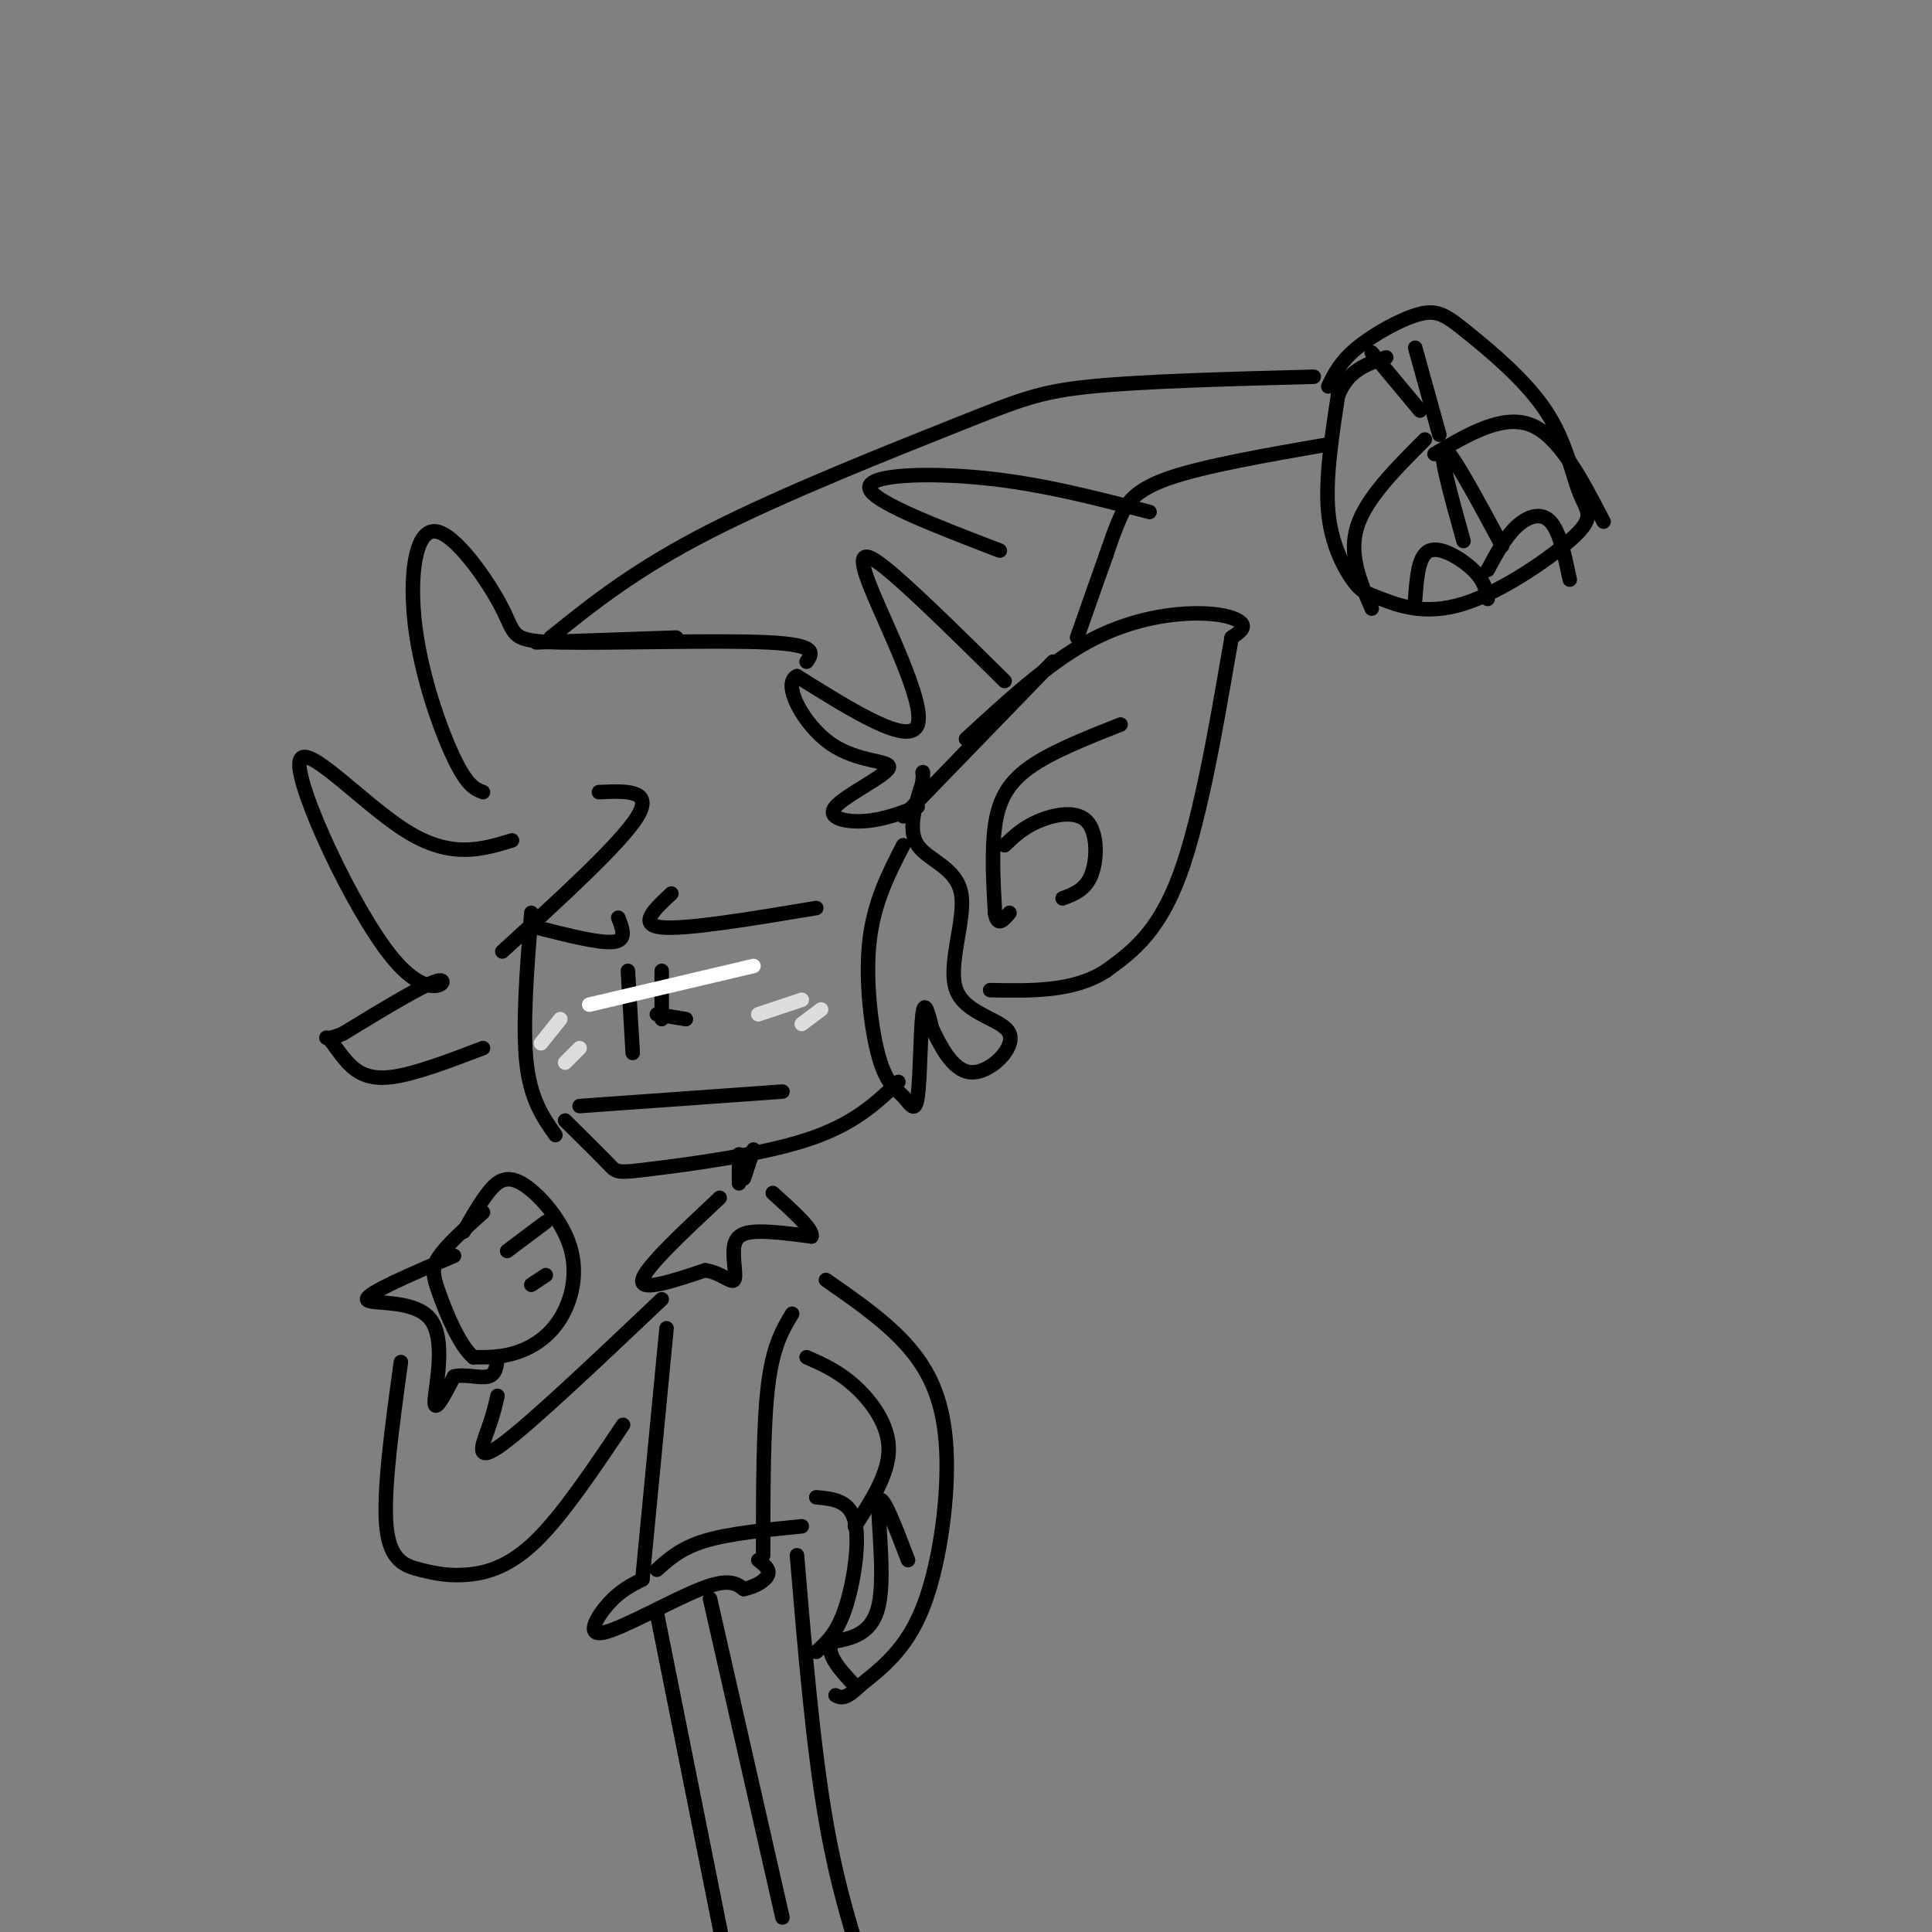 <svg viewBox='0 0 400 400' version='1.1' xmlns='http://www.w3.org/2000/svg' xmlns:xlink='http://www.w3.org/1999/xlink'><rect x="0" y="0" width="400" height="400" fill="#808080" stroke="none"/><g fill='none' stroke='rgb(0,0,0)' stroke-width='3' stroke-linecap='round' stroke-linejoin='round'><path d='M187,169c0.000,0.000 31.000,-32.000 31,-32'/><path d='M200,153c8.387,-7.732 16.774,-15.464 25,-20c8.226,-4.536 16.292,-5.875 22,-6c5.708,-0.125 9.060,0.964 10,2c0.940,1.036 -0.530,2.018 -2,3'/><path d='M255,132c-1.822,9.933 -5.378,33.267 -10,47c-4.622,13.733 -10.311,17.867 -16,22'/><path d='M229,201c-6.667,4.333 -15.333,4.167 -24,4'/><path d='M232,150c-7.244,2.867 -14.489,5.733 -19,9c-4.511,3.267 -6.289,6.933 -7,12c-0.711,5.067 -0.356,11.533 0,18'/><path d='M206,189c0.500,3.000 1.750,1.500 3,0'/><path d='M208,175c1.893,-1.815 3.786,-3.631 7,-5c3.214,-1.369 7.750,-2.292 10,0c2.250,2.292 2.214,7.798 1,11c-1.214,3.202 -3.607,4.101 -6,5'/><path d='M110,189c-0.917,11.667 -1.833,23.333 -1,31c0.833,7.667 3.417,11.333 6,15'/><path d='M117,232c3.625,3.583 7.250,7.167 9,9c1.750,1.833 1.625,1.917 9,1c7.375,-0.917 22.250,-2.833 32,-6c9.750,-3.167 14.375,-7.583 19,-12'/><path d='M187,175c-3.056,5.940 -6.113,11.880 -7,20c-0.887,8.120 0.395,18.419 2,24c1.605,5.581 3.533,6.444 5,8c1.467,1.556 2.472,3.803 3,0c0.528,-3.803 0.579,-13.658 1,-17c0.421,-3.342 1.210,-0.171 2,3'/><path d='M193,213c1.442,2.920 4.047,8.721 8,9c3.953,0.279 9.252,-4.964 8,-8c-1.252,-3.036 -9.057,-3.865 -11,-9c-1.943,-5.135 1.977,-14.575 1,-20c-0.977,-5.425 -6.851,-6.836 -9,-10c-2.149,-3.164 -0.575,-8.082 1,-13'/><path d='M191,162c0.167,-2.500 0.083,-2.250 0,-2'/><path d='M167,137c1.226,-1.744 2.451,-3.488 -8,-4c-10.451,-0.512 -32.579,0.209 -43,0c-10.421,-0.209 -9.135,-1.346 -12,-7c-2.865,-5.654 -9.881,-15.825 -14,-16c-4.119,-0.175 -5.340,9.645 -4,20c1.340,10.355 5.240,21.244 8,27c2.760,5.756 4.380,6.378 6,7'/><path d='M106,174c-6.343,1.930 -12.686,3.860 -22,-2c-9.314,-5.860 -21.600,-19.509 -22,-14c-0.400,5.509 11.085,30.175 19,40c7.915,9.825 12.262,4.807 10,5c-2.262,0.193 -11.131,5.596 -20,11'/><path d='M71,214c-3.933,1.692 -3.766,0.423 -3,1c0.766,0.577 2.129,3.002 4,5c1.871,1.998 4.249,3.571 9,3c4.751,-0.571 11.876,-3.285 19,-6'/><path d='M104,197c12.333,-11.250 24.667,-22.500 28,-28c3.333,-5.500 -2.333,-5.250 -8,-5'/><path d='M208,141c-8.708,-8.601 -17.417,-17.202 -23,-22c-5.583,-4.798 -8.042,-5.792 -5,2c3.042,7.792 11.583,24.369 10,29c-1.583,4.631 -13.292,-2.685 -25,-10'/><path d='M165,140c-3.205,1.435 1.282,10.023 7,14c5.718,3.977 12.667,3.344 12,5c-0.667,1.656 -8.949,5.600 -11,8c-2.051,2.400 2.128,3.257 6,3c3.872,-0.257 7.436,-1.629 11,-3'/><path d='M120,229c0.000,0.000 42.000,-3.000 42,-3'/><path d='M130,201c0.000,0.000 1.000,17.000 1,17'/><path d='M137,201c0.000,0.000 0.000,10.000 0,10'/><path d='M111,192c6.583,1.667 13.167,3.333 16,3c2.833,-0.333 1.917,-2.667 1,-5'/><path d='M169,188c-13.500,2.250 -27.000,4.500 -32,4c-5.000,-0.500 -1.500,-3.750 2,-7'/><path d='M111,133c0.000,0.000 29.000,-1.000 29,-1'/><path d='M114,132c8.738,-7.036 17.476,-14.071 33,-22c15.524,-7.929 37.833,-16.750 51,-22c13.167,-5.250 17.190,-6.929 28,-8c10.810,-1.071 28.405,-1.536 46,-2'/><path d='M275,80c1.250,-2.563 2.500,-5.126 6,-8c3.500,-2.874 9.251,-6.058 13,-7c3.749,-0.942 5.498,0.357 10,4c4.502,3.643 11.758,9.628 16,16c4.242,6.372 5.470,13.131 7,17c1.530,3.869 3.360,4.849 -1,9c-4.360,4.151 -14.911,11.474 -23,14c-8.089,2.526 -13.714,0.254 -17,-1c-3.286,-1.254 -4.231,-1.492 -6,-4c-1.769,-2.508 -4.363,-7.288 -5,-14c-0.637,-6.712 0.681,-15.356 2,-24'/><path d='M277,82c2.000,-5.333 6.000,-6.667 10,-8'/><path d='M284,73c0.000,0.000 10.000,12.000 10,12'/><path d='M293,72c0.000,0.000 5.000,18.000 5,18'/><path d='M295,91c-6.083,6.083 -12.167,12.167 -14,18c-1.833,5.833 0.583,11.417 3,17'/><path d='M297,94c7.083,-4.167 14.167,-8.333 20,-6c5.833,2.333 10.417,11.167 15,20'/><path d='M293,124c0.333,-4.533 0.667,-9.067 3,-10c2.333,-0.933 6.667,1.733 9,4c2.333,2.267 2.667,4.133 3,6'/><path d='M308,118c1.844,-3.422 3.689,-6.844 6,-9c2.311,-2.156 5.089,-3.044 7,-1c1.911,2.044 2.956,7.022 4,12'/><path d='M303,112c-2.667,-9.583 -5.333,-19.167 -4,-19c1.333,0.167 6.667,10.083 12,20'/><path d='M275,92c-12.889,2.244 -25.778,4.489 -33,7c-7.222,2.511 -8.778,5.289 -10,8c-1.222,2.711 -2.111,5.356 -3,8'/><path d='M229,115c-1.500,4.167 -3.750,10.583 -6,17'/><path d='M238,106c-11.089,-2.889 -22.178,-5.778 -34,-7c-11.822,-1.222 -24.378,-0.778 -24,2c0.378,2.778 13.689,7.889 27,13'/><path d='M153,239c0.000,0.000 0.000,6.000 0,6'/><path d='M156,238c0.000,0.000 -2.000,6.000 -2,6'/><path d='M149,248c-7.750,7.250 -15.500,14.500 -16,17c-0.500,2.500 6.250,0.250 13,-2'/><path d='M146,263c3.415,0.517 5.451,2.809 6,2c0.549,-0.809 -0.391,-4.718 0,-7c0.391,-2.282 2.112,-2.938 5,-3c2.888,-0.062 6.944,0.469 11,1'/><path d='M168,256c0.500,-1.333 -3.750,-5.167 -8,-9'/><path d='M138,275c0.000,0.000 -5.000,52.000 -5,52'/><path d='M164,272c-2.000,3.333 -4.000,6.667 -5,15c-1.000,8.333 -1.000,21.667 -1,35'/><path d='M133,327c-2.304,1.167 -4.607,2.333 -7,5c-2.393,2.667 -4.875,6.833 -1,6c3.875,-0.833 14.107,-6.667 20,-9c5.893,-2.333 7.446,-1.167 9,0'/><path d='M154,329c2.600,-0.533 4.600,-1.867 5,-3c0.400,-1.133 -0.800,-2.067 -2,-3'/><path d='M136,325c2.500,-2.250 5.000,-4.500 10,-6c5.000,-1.500 12.500,-2.250 20,-3'/><path d='M147,331c0.000,0.000 15.000,66.000 15,66'/><path d='M165,322c1.667,19.833 3.333,39.667 6,55c2.667,15.333 6.333,26.167 10,37'/><path d='M136,334c0.000,0.000 21.000,105.000 21,105'/><path d='M171,265c6.744,4.679 13.488,9.357 18,15c4.512,5.643 6.792,12.250 7,22c0.208,9.750 -1.655,22.643 -5,31c-3.345,8.357 -8.173,12.179 -13,16'/><path d='M178,349c-3.000,3.000 -4.000,2.500 -5,2'/><path d='M169,310c3.467,0.311 6.933,0.622 8,5c1.067,4.378 -0.267,12.822 -2,18c-1.733,5.178 -3.867,7.089 -6,9'/><path d='M188,323c-2.756,-7.222 -5.511,-14.444 -6,-12c-0.489,2.444 1.289,14.556 0,21c-1.289,6.444 -5.644,7.222 -10,8'/><path d='M172,340c-0.833,2.833 2.083,5.917 5,9'/><path d='M167,281c3.289,1.444 6.578,2.889 10,6c3.422,3.111 6.978,7.889 7,13c0.022,5.111 -3.489,10.556 -7,16'/><path d='M96,255c1.625,-2.868 3.250,-5.735 5,-8c1.750,-2.265 3.626,-3.927 7,-2c3.374,1.927 8.244,7.444 10,13c1.756,5.556 0.396,11.150 -2,15c-2.396,3.850 -5.827,5.957 -9,7c-3.173,1.043 -6.086,1.021 -9,1'/><path d='M98,281c-2.869,-2.417 -5.542,-8.958 -7,-13c-1.458,-4.042 -1.702,-5.583 0,-8c1.702,-2.417 5.351,-5.708 9,-9'/><path d='M105,259c0.000,0.000 8.000,-6.000 8,-6'/><path d='M110,266c0.000,0.000 3.000,-2.000 3,-2'/><path d='M94,260c-9.071,3.887 -18.143,7.774 -18,9c0.143,1.226 9.500,-0.208 13,4c3.500,4.208 1.143,14.060 1,17c-0.143,2.940 1.929,-1.030 4,-5'/><path d='M94,285c2.089,-0.600 5.311,0.400 7,0c1.689,-0.400 1.844,-2.200 2,-4'/><path d='M83,282c-1.841,13.399 -3.681,26.797 -3,34c0.681,7.203 3.884,8.209 7,9c3.116,0.791 6.147,1.367 10,1c3.853,-0.367 8.530,-1.676 14,-7c5.470,-5.324 11.735,-14.662 18,-24'/><path d='M137,269c-13.556,12.844 -27.111,25.689 -33,30c-5.889,4.311 -4.111,0.089 -3,-3c1.111,-3.089 1.556,-5.044 2,-7'/></g>
<g fill='none' stroke='rgb(255,255,255)' stroke-width='3' stroke-linecap='round' stroke-linejoin='round'><path d='M122,208c0.000,0.000 34.000,-8.000 34,-8'/></g>
<g fill='none' stroke='rgb(0,0,0)' stroke-width='3' stroke-linecap='round' stroke-linejoin='round'><path d='M136,210c0.000,0.000 6.000,1.000 6,1'/></g>
<g fill='none' stroke='rgb(221,221,221)' stroke-width='3' stroke-linecap='round' stroke-linejoin='round'><path d='M112,216c0.000,0.000 4.000,-5.000 4,-5'/><path d='M117,220c0.000,0.000 3.000,-3.000 3,-3'/><path d='M157,210c0.000,0.000 9.000,-3.000 9,-3'/><path d='M166,212c0.000,0.000 4.000,-3.000 4,-3'/></g>
</svg>